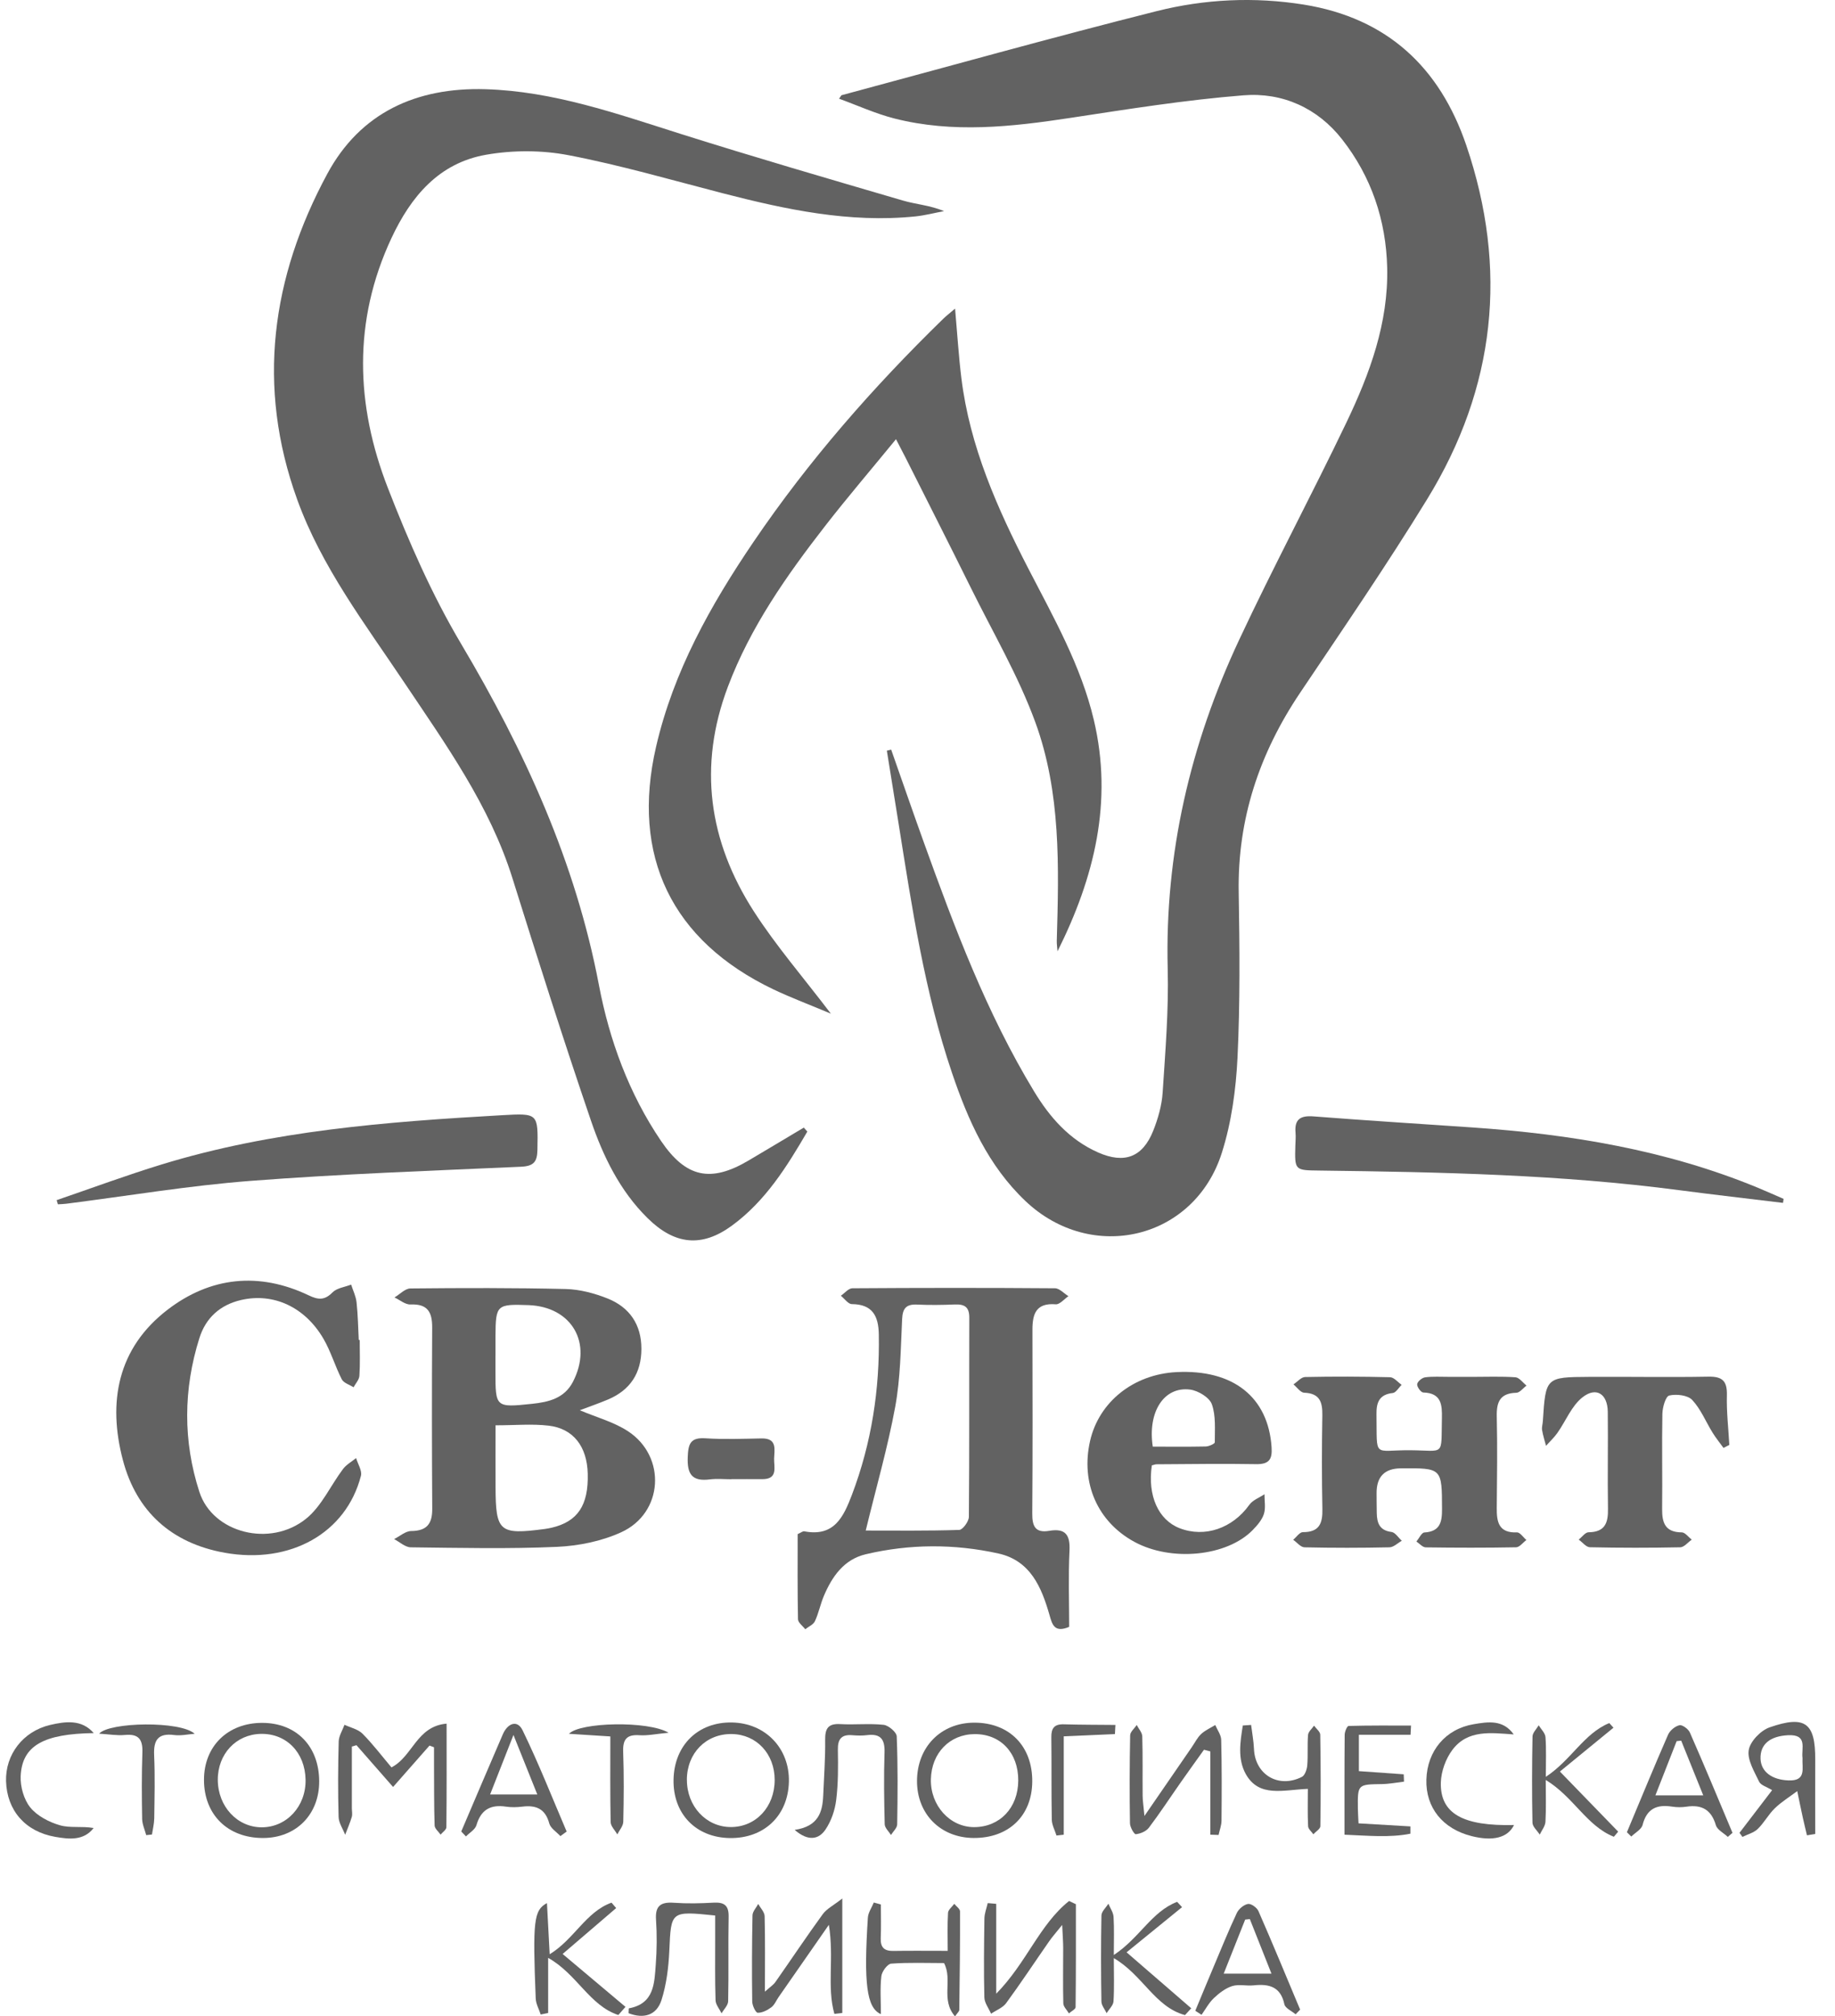 <svg width="71" height="78" viewBox="0 0 71 78" fill="none" xmlns="http://www.w3.org/2000/svg">
<g clip-path="url(#clip0_3522_6661)">
<path d="M32.552 3.686C36.617 2.594 40.671 1.458 44.753 0.431C46.61 -0.036 48.53 -0.129 50.446 0.178C53.677 0.698 55.709 2.612 56.733 5.619C58.361 10.404 57.867 14.999 55.222 19.307C53.659 21.855 51.965 24.325 50.298 26.808C48.727 29.148 47.879 31.684 47.928 34.519C47.964 36.649 47.984 38.786 47.882 40.914C47.821 42.15 47.649 43.42 47.275 44.597C46.21 47.952 42.239 48.889 39.678 46.462C38.231 45.09 37.457 43.337 36.835 41.504C35.773 38.373 35.288 35.118 34.77 31.87C34.619 30.926 34.467 29.982 34.314 29.038C34.37 29.025 34.425 29.012 34.481 28.998C34.899 30.187 35.311 31.381 35.738 32.567C36.932 35.883 38.169 39.181 40.009 42.216C40.62 43.225 41.379 44.092 42.492 44.583C43.505 45.029 44.21 44.769 44.62 43.743C44.806 43.275 44.952 42.766 44.985 42.267C45.089 40.673 45.222 39.074 45.181 37.481C45.066 33.011 46.059 28.785 47.94 24.763C49.265 21.93 50.743 19.169 52.094 16.348C52.998 14.459 53.723 12.497 53.673 10.354C53.629 8.518 53.061 6.835 51.927 5.388C50.977 4.175 49.619 3.567 48.115 3.687C45.87 3.865 43.637 4.223 41.407 4.562C39.135 4.908 36.867 5.159 34.604 4.583C33.873 4.396 33.177 4.077 32.465 3.818C32.496 3.773 32.525 3.73 32.556 3.686H32.552Z" fill="#626262"/>
<path d="M31.238 43.772C30.446 45.13 29.617 46.466 28.31 47.419C27.156 48.259 26.109 48.164 25.051 47.117C23.985 46.064 23.339 44.736 22.867 43.355C21.805 40.243 20.809 37.108 19.827 33.971C18.945 31.155 17.247 28.799 15.634 26.39C14.112 24.116 12.44 21.927 11.499 19.323C9.917 14.949 10.498 10.735 12.665 6.722C13.946 4.351 16.12 3.371 18.784 3.451C21.406 3.529 23.848 4.392 26.315 5.173C29.175 6.077 32.057 6.915 34.935 7.758C35.442 7.907 35.982 7.939 36.527 8.167C36.157 8.237 35.791 8.333 35.417 8.372C32.865 8.632 30.408 8.106 27.961 7.475C25.977 6.963 24.005 6.388 21.996 6.003C20.966 5.805 19.841 5.805 18.808 5.986C16.981 6.306 15.899 7.601 15.144 9.216C13.648 12.42 13.76 15.671 15.007 18.875C15.81 20.941 16.71 23.001 17.84 24.904C20.3 29.047 22.267 33.338 23.174 38.106C23.578 40.235 24.335 42.307 25.58 44.141C26.543 45.559 27.501 45.758 28.963 44.893C29.677 44.472 30.387 44.045 31.1 43.62L31.237 43.772H31.238Z" fill="#626262"/>
<path d="M36.954 11.937C37.042 12.937 37.094 13.784 37.197 14.624C37.522 17.265 38.582 19.654 39.788 21.994C40.766 23.888 41.825 25.747 42.322 27.848C43.07 31.007 42.345 33.944 40.918 36.8C40.908 36.663 40.886 36.529 40.889 36.392C40.971 33.537 41.053 30.654 40.057 27.934C39.401 26.14 38.417 24.464 37.566 22.742C36.733 21.059 35.883 19.386 35.04 17.709C34.938 17.507 34.832 17.307 34.668 16.99C33.715 18.154 32.799 19.225 31.935 20.335C30.438 22.262 29.039 24.248 28.166 26.559C27.002 29.638 27.422 32.541 29.166 35.253C30.027 36.591 31.08 37.807 32.148 39.212C31.34 38.872 30.618 38.602 29.925 38.273C25.986 36.391 24.41 33.111 25.384 28.89C26.057 25.972 27.492 23.414 29.155 20.963C31.289 17.819 33.782 14.976 36.503 12.325C36.601 12.23 36.71 12.146 36.955 11.937H36.954Z" fill="#626262"/>
<path d="M22.434 54.554C23.08 54.828 23.748 55.006 24.298 55.365C25.797 56.347 25.668 58.531 24.037 59.273C23.279 59.62 22.391 59.8 21.553 59.838C19.668 59.922 17.779 59.878 15.892 59.856C15.676 59.853 15.463 59.649 15.249 59.538C15.469 59.428 15.689 59.227 15.91 59.226C16.52 59.221 16.727 58.942 16.724 58.368C16.71 56.03 16.708 53.69 16.722 51.352C16.724 50.758 16.548 50.433 15.882 50.462C15.68 50.471 15.47 50.286 15.263 50.19C15.469 50.069 15.675 49.843 15.882 49.842C17.885 49.822 19.89 49.816 21.893 49.864C22.436 49.878 23.001 50.028 23.51 50.231C24.361 50.572 24.819 51.242 24.817 52.18C24.816 53.109 24.392 53.771 23.528 54.137C23.171 54.288 22.801 54.414 22.436 54.553L22.434 54.554ZM19.174 55.134C19.174 55.967 19.171 56.75 19.174 57.532C19.18 59.257 19.324 59.378 21.074 59.147C21.166 59.134 21.257 59.118 21.348 59.097C22.353 58.86 22.772 58.232 22.741 57.009C22.715 55.96 22.187 55.261 21.228 55.15C20.59 55.074 19.936 55.136 19.174 55.136V55.134ZM19.17 52.429C19.17 52.636 19.17 52.845 19.17 53.052C19.17 54.444 19.17 54.454 20.588 54.305C21.221 54.238 21.834 54.097 22.166 53.458C22.943 51.962 22.127 50.548 20.448 50.487C19.22 50.443 19.181 50.479 19.171 51.667C19.17 51.921 19.171 52.174 19.171 52.429H19.17Z" fill="#626262"/>
<path d="M30.862 59.346C30.994 59.287 31.062 59.227 31.118 59.237C32.279 59.46 32.637 58.679 32.965 57.819C33.723 55.818 34.04 53.752 34.003 51.621C33.991 50.924 33.772 50.454 32.961 50.448C32.818 50.448 32.676 50.238 32.535 50.124C32.683 50.024 32.83 49.836 32.979 49.835C35.592 49.817 38.204 49.815 40.818 49.835C40.993 49.835 41.166 50.035 41.341 50.141C41.176 50.252 41.003 50.468 40.847 50.455C40.077 50.394 39.946 50.839 39.947 51.447C39.951 53.811 39.958 56.176 39.94 58.54C39.936 59.03 40.049 59.311 40.597 59.218C41.221 59.112 41.41 59.369 41.381 59.983C41.333 60.973 41.368 61.968 41.368 62.934C40.795 63.173 40.713 62.844 40.609 62.481C40.3 61.4 39.869 60.368 38.626 60.094C36.923 59.718 35.2 59.723 33.499 60.124C32.655 60.323 32.197 60.983 31.878 61.734C31.743 62.052 31.677 62.401 31.531 62.714C31.47 62.846 31.286 62.923 31.157 63.025C31.059 62.897 30.879 62.77 30.876 62.639C30.854 61.532 30.863 60.425 30.863 59.343L30.862 59.346ZM33.495 59.207C34.654 59.207 35.886 59.223 37.115 59.183C37.25 59.179 37.486 58.855 37.488 58.678C37.51 56.109 37.496 53.539 37.504 50.968C37.504 50.561 37.322 50.448 36.95 50.462C36.462 50.482 35.97 50.489 35.483 50.466C35.063 50.447 34.925 50.61 34.905 51.027C34.85 52.159 34.842 53.305 34.639 54.414C34.349 55.992 33.901 57.542 33.497 59.207H33.495Z" fill="#626262"/>
<path d="M13.918 51.832C13.918 52.295 13.937 52.76 13.906 53.22C13.897 53.373 13.759 53.518 13.68 53.665C13.524 53.565 13.298 53.5 13.225 53.358C12.962 52.845 12.801 52.276 12.511 51.781C11.79 50.55 10.572 50.004 9.333 50.288C8.511 50.477 7.959 50.985 7.714 51.765C7.092 53.742 7.079 55.752 7.714 57.711C8.229 59.307 10.46 59.873 11.849 58.745C12.448 58.258 12.792 57.465 13.272 56.827C13.401 56.656 13.607 56.543 13.778 56.404C13.845 56.633 14.017 56.891 13.965 57.091C13.394 59.305 11.233 60.521 8.693 60.066C6.631 59.696 5.279 58.467 4.756 56.486C4.161 54.241 4.546 52.149 6.487 50.662C8.14 49.395 10.019 49.191 11.944 50.109C12.308 50.283 12.556 50.31 12.864 49.996C13.032 49.825 13.341 49.789 13.586 49.693C13.659 49.921 13.771 50.145 13.796 50.379C13.849 50.861 13.856 51.349 13.881 51.835C13.894 51.835 13.906 51.835 13.919 51.835L13.918 51.832Z" fill="#626262"/>
<path d="M56.957 53.262C57.517 53.262 58.078 53.239 58.636 53.278C58.785 53.289 58.922 53.487 59.065 53.6C58.932 53.697 58.802 53.876 58.668 53.878C58.042 53.895 57.901 54.23 57.913 54.785C57.94 55.966 57.924 57.148 57.913 58.331C57.907 58.874 57.986 59.307 58.696 59.279C58.813 59.275 58.938 59.47 59.06 59.573C58.927 59.671 58.797 59.852 58.662 59.855C57.496 59.877 56.33 59.874 55.164 59.858C55.043 59.856 54.924 59.712 54.804 59.632C54.906 59.51 55.003 59.289 55.111 59.282C55.728 59.246 55.797 58.869 55.795 58.374C55.79 56.788 55.798 56.788 54.201 56.801C53.57 56.805 53.257 57.128 53.263 57.769C53.266 58.023 53.264 58.279 53.27 58.534C53.278 58.915 53.376 59.204 53.841 59.262C53.985 59.281 54.107 59.485 54.239 59.603C54.079 59.692 53.922 59.853 53.761 59.856C52.665 59.88 51.569 59.881 50.473 59.856C50.325 59.853 50.182 59.666 50.036 59.564C50.161 59.461 50.287 59.268 50.411 59.269C51.054 59.272 51.178 58.923 51.166 58.371C51.141 57.166 51.143 55.961 51.164 54.756C51.173 54.243 51.071 53.899 50.462 53.876C50.319 53.87 50.184 53.666 50.047 53.553C50.199 53.453 50.347 53.27 50.499 53.268C51.596 53.245 52.692 53.248 53.786 53.276C53.938 53.28 54.084 53.468 54.233 53.571C54.118 53.681 54.013 53.873 53.889 53.887C53.365 53.944 53.252 54.255 53.259 54.706C53.287 56.444 53.102 56.088 54.581 56.101C55.918 56.112 55.757 56.355 55.79 54.871C55.801 54.347 55.777 53.887 55.067 53.867C54.979 53.864 54.819 53.646 54.834 53.544C54.847 53.44 55.022 53.296 55.141 53.28C55.44 53.24 55.746 53.262 56.048 53.261C56.352 53.261 56.655 53.261 56.958 53.261L56.957 53.262Z" fill="#626262"/>
<path d="M68.989 46.532C67.65 46.369 66.311 46.217 64.975 46.041C60.364 45.434 55.725 45.34 51.084 45.282C50.092 45.27 50.092 45.287 50.12 44.307C50.124 44.145 50.142 43.982 50.127 43.821C50.081 43.294 50.316 43.146 50.831 43.187C52.876 43.346 54.923 43.473 56.969 43.614C60.756 43.875 64.468 44.484 67.999 45.94C68.339 46.081 68.674 46.231 69.011 46.377L68.989 46.529V46.532Z" fill="#626262"/>
<path d="M2.192 46.426C3.543 45.964 4.883 45.466 6.248 45.048C10.533 43.733 14.965 43.394 19.408 43.141C20.836 43.059 20.819 43.062 20.794 44.482C20.785 44.947 20.649 45.112 20.155 45.134C16.667 45.29 13.176 45.413 9.696 45.681C7.31 45.864 4.94 46.263 2.563 46.565C2.457 46.579 2.348 46.58 2.24 46.587C2.225 46.533 2.209 46.48 2.192 46.426Z" fill="#626262"/>
<path d="M44.567 56.686C44.395 57.859 44.819 58.797 45.641 59.116C46.618 59.496 47.691 59.119 48.34 58.211C48.47 58.028 48.726 57.937 48.925 57.803C48.923 58.06 48.978 58.336 48.902 58.569C48.828 58.799 48.643 59.01 48.468 59.19C47.466 60.213 45.315 60.421 43.888 59.643C42.466 58.868 41.808 57.368 42.177 55.742C42.522 54.228 43.861 53.162 45.523 53.078C47.715 52.967 49.069 54.046 49.2 55.98C49.233 56.457 49.105 56.648 48.593 56.639C47.311 56.615 46.027 56.639 44.745 56.644C44.7 56.644 44.655 56.665 44.567 56.686ZM44.603 55.961C45.278 55.961 45.967 55.97 46.656 55.955C46.777 55.952 47.003 55.85 47.003 55.796C47 55.301 47.05 54.772 46.889 54.322C46.796 54.06 46.362 53.797 46.052 53.755C45.046 53.622 44.398 54.605 44.603 55.961Z" fill="#626262"/>
<path d="M66.686 56.011C66.544 55.816 66.392 55.628 66.266 55.425C66.002 54.999 65.809 54.513 65.475 54.155C65.301 53.97 64.863 53.919 64.587 53.984C64.446 54.017 64.327 54.439 64.321 54.688C64.297 55.915 64.326 57.143 64.311 58.37C64.306 58.909 64.429 59.274 65.072 59.278C65.2 59.278 65.329 59.461 65.457 59.56C65.308 59.663 65.163 59.852 65.013 59.855C63.848 59.879 62.682 59.879 61.517 59.853C61.37 59.851 61.228 59.66 61.083 59.557C61.211 59.459 61.337 59.275 61.464 59.274C62.107 59.267 62.226 58.905 62.216 58.362C62.196 57.112 62.223 55.862 62.208 54.611C62.199 53.92 61.762 53.634 61.228 54.055C60.805 54.389 60.584 54.97 60.259 55.431C60.132 55.611 59.966 55.764 59.819 55.93C59.766 55.727 59.7 55.526 59.667 55.321C59.649 55.211 59.689 55.091 59.696 54.976C59.805 53.28 59.805 53.272 61.487 53.262C63.025 53.252 64.564 53.283 66.102 53.254C66.659 53.243 66.831 53.438 66.817 53.977C66.8 54.615 66.876 55.255 66.911 55.895C66.835 55.934 66.76 55.972 66.684 56.011H66.686Z" fill="#626262"/>
<path d="M16.617 67.527C16.162 68.044 15.709 68.561 15.209 69.127C14.719 68.568 14.257 68.04 13.793 67.511C13.733 67.528 13.675 67.546 13.614 67.563C13.614 68.356 13.614 69.15 13.614 69.942C13.614 70.058 13.642 70.182 13.611 70.287C13.541 70.521 13.444 70.746 13.355 70.975C13.266 70.744 13.106 70.516 13.101 70.283C13.073 69.312 13.078 68.342 13.105 67.371C13.11 67.152 13.25 66.938 13.329 66.721C13.565 66.832 13.854 66.892 14.026 67.066C14.43 67.472 14.778 67.934 15.146 68.369C15.969 67.951 16.114 66.778 17.28 66.677C17.28 68.066 17.286 69.375 17.271 70.684C17.271 70.78 17.125 70.876 17.047 70.97C16.966 70.852 16.819 70.737 16.816 70.616C16.791 69.83 16.798 69.044 16.793 68.258C16.793 68.036 16.793 67.813 16.793 67.591C16.735 67.568 16.674 67.547 16.616 67.525L16.617 67.527Z" fill="#626262"/>
<path d="M39.94 68.92C39.929 70.244 39.03 71.107 37.672 71.1C36.394 71.093 35.481 70.176 35.481 68.901C35.481 67.584 36.403 66.642 37.695 66.639C39.055 66.636 39.951 67.547 39.94 68.919V68.92ZM39.398 68.879C39.405 67.81 38.718 67.077 37.713 67.082C36.748 67.086 36.041 67.813 36.018 68.827C35.994 69.842 36.752 70.681 37.692 70.68C38.686 70.678 39.393 69.933 39.398 68.879Z" fill="#626262"/>
<path d="M12.35 68.902C12.357 70.189 11.457 71.1 10.177 71.101C8.811 71.102 7.891 70.196 7.893 68.848C7.893 67.545 8.819 66.643 10.152 66.647C11.468 66.652 12.343 67.549 12.35 68.902ZM11.823 68.849C11.805 67.794 11.082 67.052 10.09 67.073C9.131 67.094 8.423 67.852 8.427 68.852C8.432 69.883 9.182 70.689 10.132 70.687C11.095 70.684 11.84 69.873 11.823 68.849Z" fill="#626262"/>
<path d="M28.239 71.103C26.919 71.083 26.03 70.157 26.061 68.831C26.092 67.504 27.016 66.607 28.323 66.632C29.616 66.657 30.552 67.631 30.524 68.92C30.496 70.233 29.567 71.122 28.239 71.103ZM26.578 68.847C26.574 69.87 27.32 70.674 28.274 70.677C29.245 70.68 29.973 69.9 29.974 68.856C29.975 67.847 29.273 67.093 28.315 67.079C27.318 67.065 26.581 67.815 26.576 68.847H26.578Z" fill="#626262"/>
<path d="M32.284 77.904C31.987 76.854 32.28 75.733 32.07 74.46C31.352 75.494 30.738 76.374 30.125 77.256C30.033 77.39 29.967 77.558 29.844 77.65C29.693 77.762 29.491 77.867 29.316 77.861C29.238 77.858 29.106 77.579 29.105 77.424C29.09 76.313 29.094 75.202 29.116 74.092C29.119 73.944 29.26 73.798 29.337 73.652C29.424 73.809 29.581 73.965 29.585 74.125C29.609 75.049 29.596 75.974 29.596 77.045C29.801 76.861 29.925 76.782 30.002 76.672C30.615 75.798 31.206 74.911 31.833 74.049C31.984 73.84 32.246 73.711 32.59 73.441V77.869C32.488 77.881 32.386 77.893 32.284 77.904Z" fill="#626262"/>
<path d="M38.546 73.648V77.124C39.724 75.927 40.217 74.452 41.365 73.537C41.453 73.578 41.541 73.62 41.628 73.662C41.628 74.989 41.633 76.317 41.617 77.644C41.617 77.725 41.449 77.804 41.359 77.885C41.284 77.757 41.147 77.63 41.142 77.501C41.123 76.784 41.138 76.068 41.137 75.352C41.137 75.126 41.117 74.901 41.098 74.464C40.854 74.769 40.715 74.923 40.597 75.093C40.041 75.891 39.505 76.704 38.931 77.488C38.798 77.67 38.544 77.763 38.347 77.898C38.256 77.688 38.092 77.48 38.087 77.268C38.061 76.252 38.074 75.234 38.089 74.217C38.092 74.016 38.172 73.818 38.217 73.619C38.326 73.628 38.435 73.638 38.544 73.648H38.546Z" fill="#626262"/>
<path d="M46.83 70.971V67.751C46.749 67.729 46.666 67.708 46.585 67.686C46.287 68.103 45.986 68.519 45.692 68.939C45.279 69.527 44.886 70.131 44.452 70.704C44.347 70.843 44.124 70.936 43.946 70.954C43.883 70.961 43.724 70.683 43.721 70.534C43.703 69.399 43.706 68.264 43.728 67.129C43.731 66.994 43.893 66.862 43.983 66.73C44.057 66.876 44.193 67.021 44.197 67.169C44.219 67.933 44.204 68.697 44.211 69.462C44.212 69.658 44.245 69.854 44.281 70.248C44.965 69.253 45.539 68.42 46.112 67.588C46.231 67.416 46.325 67.22 46.474 67.079C46.63 66.934 46.837 66.844 47.02 66.73C47.102 66.922 47.247 67.112 47.251 67.306C47.277 68.348 47.272 69.391 47.263 70.433C47.261 70.616 47.188 70.8 47.149 70.983C47.043 70.979 46.936 70.976 46.831 70.972L46.83 70.971Z" fill="#626262"/>
<path d="M27.672 74.099C25.943 73.922 25.966 73.924 25.897 75.47C25.867 76.11 25.787 76.766 25.594 77.371C25.405 77.961 24.905 78.106 24.32 77.878C24.327 77.776 24.323 77.693 24.333 77.69C25.314 77.51 25.318 76.723 25.373 75.999C25.416 75.423 25.422 74.839 25.383 74.263C25.346 73.725 25.563 73.57 26.073 73.606C26.584 73.642 27.099 73.631 27.611 73.602C28.027 73.579 28.201 73.713 28.192 74.147C28.171 75.237 28.197 76.326 28.174 77.415C28.171 77.573 28.008 77.728 27.919 77.883C27.838 77.715 27.691 77.548 27.686 77.377C27.66 76.566 27.673 75.755 27.672 74.944C27.672 74.673 27.672 74.401 27.672 74.097V74.099Z" fill="#626262"/>
<path d="M34.083 73.673C34.083 74.107 34.096 74.541 34.078 74.974C34.063 75.331 34.211 75.476 34.567 75.469C35.215 75.458 35.864 75.466 36.669 75.466C36.669 74.942 36.653 74.469 36.681 73.997C36.688 73.876 36.837 73.764 36.923 73.647C37 73.744 37.145 73.841 37.145 73.939C37.15 75.21 37.134 76.48 37.117 77.751C37.117 77.807 37.046 77.862 36.952 78C36.388 77.355 36.871 76.597 36.527 75.939C35.869 75.939 35.173 75.911 34.483 75.961C34.339 75.972 34.123 76.263 34.102 76.444C34.047 76.912 34.084 77.391 34.084 77.914C33.527 77.677 33.418 76.705 33.579 74.186C33.591 73.986 33.73 73.793 33.809 73.597C33.901 73.622 33.992 73.647 34.083 73.672V73.673Z" fill="#626262"/>
<path d="M30.747 70.787C31.663 70.652 31.825 70.101 31.852 69.457C31.881 68.741 31.936 68.025 31.927 67.308C31.922 66.87 32.035 66.667 32.514 66.695C33.071 66.727 33.636 66.663 34.189 66.723C34.38 66.744 34.689 67.007 34.696 67.169C34.742 68.301 34.733 69.438 34.714 70.573C34.712 70.712 34.557 70.848 34.474 70.984C34.389 70.847 34.236 70.71 34.231 70.571C34.208 69.645 34.194 68.719 34.224 67.792C34.241 67.278 34.07 67.055 33.544 67.122C33.361 67.145 33.17 67.14 32.985 67.125C32.56 67.087 32.41 67.271 32.419 67.691C32.43 68.338 32.434 68.991 32.354 69.632C32.305 70.029 32.161 70.45 31.937 70.778C31.691 71.14 31.29 71.257 30.747 70.787Z" fill="#626262"/>
<path d="M67.305 70.9C67.718 70.36 68.131 69.82 68.567 69.25C68.36 69.122 68.131 69.062 68.065 68.924C67.879 68.531 67.6 68.08 67.662 67.701C67.716 67.365 68.124 66.941 68.469 66.821C69.85 66.34 70.242 66.652 70.235 68.068C70.229 69.027 70.235 69.986 70.235 70.945C70.128 70.962 70.022 70.98 69.915 70.997C69.861 70.764 69.802 70.534 69.752 70.301C69.677 69.963 69.61 69.625 69.539 69.287C69.246 69.507 68.93 69.701 68.67 69.952C68.422 70.192 68.257 70.514 68.009 70.752C67.856 70.9 67.618 70.959 67.418 71.058C67.38 71.007 67.344 70.954 67.306 70.902L67.305 70.9ZM69.743 68.005C69.69 67.638 69.959 67.084 69.18 67.125C68.495 67.161 68.1 67.467 68.119 68.036C68.136 68.538 68.56 68.849 69.2 68.873C69.907 68.901 69.719 68.4 69.743 68.004V68.005Z" fill="#626262"/>
<path d="M59.811 68.734C60.791 68.092 61.285 67.057 62.266 66.655C62.321 66.715 62.374 66.774 62.429 66.834C61.762 67.379 61.096 67.925 60.356 68.53C61.247 69.449 61.929 70.151 62.611 70.855C62.555 70.921 62.5 70.987 62.444 71.053C61.39 70.635 60.88 69.502 59.808 68.856C59.808 69.445 59.826 69.961 59.797 70.473C59.787 70.642 59.653 70.804 59.576 70.969C59.478 70.816 59.299 70.665 59.294 70.51C59.271 69.399 59.275 68.286 59.296 67.174C59.299 67.028 59.451 66.886 59.535 66.741C59.628 66.894 59.786 67.041 59.798 67.2C59.833 67.671 59.811 68.149 59.811 68.733V68.734Z" fill="#626262"/>
<path d="M43.096 75.626C44.097 74.968 44.563 73.943 45.546 73.571L45.736 73.776C45.07 74.318 44.402 74.861 43.59 75.523C44.569 76.37 45.33 77.029 46.092 77.688C46.011 77.776 45.931 77.864 45.85 77.951C44.687 77.638 44.22 76.404 43.096 75.748C43.096 76.361 43.117 76.893 43.084 77.42C43.074 77.577 42.91 77.724 42.818 77.877C42.748 77.726 42.617 77.577 42.616 77.424C42.598 76.314 42.595 75.206 42.617 74.096C42.62 73.943 42.792 73.794 42.886 73.642C42.956 73.812 43.075 73.979 43.086 74.151C43.114 74.603 43.096 75.058 43.096 75.626Z" fill="#626262"/>
<path d="M62.948 70.879C63.476 69.62 63.994 68.357 64.54 67.107C64.611 66.944 64.811 66.777 64.982 66.738C65.093 66.713 65.327 66.886 65.385 67.021C65.95 68.307 66.489 69.606 67.034 70.901C66.974 70.954 66.913 71.005 66.853 71.058C66.693 70.908 66.442 70.784 66.389 70.602C66.213 70.003 65.843 69.801 65.25 69.89C65.068 69.918 64.874 69.915 64.692 69.887C64.102 69.795 63.715 69.969 63.556 70.594C63.511 70.769 63.269 70.896 63.118 71.044C63.062 70.989 63.006 70.933 62.948 70.877V70.879ZM64.051 69.451H65.902C65.598 68.697 65.324 68.016 65.049 67.335C64.991 67.342 64.932 67.347 64.873 67.354C64.61 68.026 64.347 68.698 64.051 69.451Z" fill="#626262"/>
<path d="M28.299 57.223C28.019 57.223 27.736 57.194 27.461 57.229C26.776 57.316 26.584 57.024 26.61 56.37C26.629 55.86 26.706 55.599 27.3 55.639C28.019 55.686 28.744 55.657 29.467 55.644C30.081 55.633 29.962 56.074 29.952 56.422C29.943 56.757 30.113 57.226 29.488 57.219C29.091 57.215 28.695 57.219 28.299 57.219C28.299 57.22 28.299 57.222 28.299 57.223Z" fill="#626262"/>
<path d="M46.248 77.784C46.482 77.223 46.714 76.658 46.951 76.097C47.248 75.395 47.533 74.688 47.856 74C47.929 73.844 48.125 73.68 48.288 73.652C48.407 73.631 48.635 73.796 48.692 73.928C49.245 75.192 49.772 76.467 50.305 77.74C50.246 77.8 50.187 77.86 50.13 77.921C49.98 77.793 49.73 77.687 49.696 77.534C49.55 76.85 49.104 76.737 48.507 76.801C48.232 76.83 47.931 76.75 47.677 76.829C47.414 76.912 47.169 77.103 46.965 77.296C46.774 77.477 46.646 77.723 46.49 77.94C46.409 77.889 46.329 77.836 46.248 77.784ZM48.359 74.238C48.299 74.245 48.239 74.25 48.178 74.257C47.913 74.928 47.645 75.599 47.347 76.349H49.196C48.891 75.58 48.625 74.908 48.359 74.238Z" fill="#626262"/>
<path d="M17.847 70.848C18.383 69.594 18.915 68.338 19.457 67.086C19.633 66.677 20.011 66.502 20.221 66.936C20.843 68.215 21.365 69.542 21.925 70.851C21.844 70.909 21.764 70.969 21.683 71.028C21.534 70.865 21.302 70.724 21.252 70.537C21.099 69.966 20.739 69.822 20.206 69.888C19.999 69.913 19.783 69.919 19.577 69.888C18.981 69.799 18.609 70.004 18.435 70.603C18.386 70.773 18.169 70.895 18.029 71.04C17.968 70.976 17.906 70.912 17.846 70.848H17.847ZM19.867 67.115C19.514 68.013 19.244 68.702 18.963 69.418H20.79C20.486 68.66 20.217 67.987 19.867 67.115Z" fill="#626262"/>
<path d="M54.575 67.107H52.578V68.514C53.164 68.556 53.737 68.596 54.313 68.637C54.317 68.731 54.32 68.826 54.324 68.92C54.04 68.954 53.756 69.011 53.471 69.015C52.531 69.029 52.529 69.022 52.539 69.962C52.541 70.123 52.553 70.285 52.564 70.534C53.235 70.573 53.903 70.613 54.572 70.652C54.572 70.746 54.572 70.84 54.572 70.934C53.754 71.096 52.921 71.008 52.021 70.973C52.021 69.644 52.017 68.376 52.028 67.108C52.028 66.988 52.123 66.767 52.179 66.766C52.984 66.744 53.789 66.751 54.596 66.751C54.59 66.869 54.583 66.987 54.577 67.105L54.575 67.107Z" fill="#626262"/>
<path d="M21.268 75.598C22.216 75.019 22.672 73.955 23.661 73.602C23.721 73.672 23.781 73.741 23.841 73.811C23.196 74.363 22.552 74.915 21.769 75.587C22.689 76.36 23.445 76.996 24.201 77.633C24.108 77.739 24.016 77.843 23.924 77.948C22.811 77.584 22.324 76.362 21.209 75.738V77.869C21.113 77.889 21.018 77.91 20.921 77.929C20.854 77.722 20.736 77.517 20.728 77.309C20.608 74.306 20.651 73.894 21.163 73.619C21.198 74.281 21.232 74.903 21.268 75.599V75.598Z" fill="#626262"/>
<path d="M50.603 69.2C49.647 69.238 48.715 69.545 48.202 68.627C47.876 68.041 47.988 67.374 48.087 66.749C48.194 66.742 48.302 66.735 48.408 66.727C48.446 67.036 48.506 67.343 48.519 67.653C48.558 68.648 49.466 69.196 50.372 68.737C50.491 68.677 50.568 68.446 50.581 68.289C50.613 67.898 50.579 67.502 50.611 67.111C50.623 66.987 50.763 66.873 50.843 66.755C50.926 66.872 51.08 66.986 51.083 67.104C51.103 68.283 51.106 69.464 51.087 70.644C51.086 70.749 50.91 70.852 50.816 70.957C50.745 70.854 50.618 70.752 50.613 70.645C50.59 70.189 50.603 69.731 50.603 69.2Z" fill="#626262"/>
<path d="M3.625 67.043C1.7 67.07 0.853 67.52 0.8 68.706C0.782 69.112 0.922 69.612 1.172 69.92C1.44 70.249 1.899 70.488 2.322 70.609C2.718 70.723 3.174 70.634 3.623 70.715C3.234 71.217 2.663 71.147 2.14 71.057C0.971 70.854 0.269 70.029 0.234 68.905C0.204 67.88 0.883 66.977 1.938 66.728C2.537 66.588 3.164 66.506 3.625 67.041V67.043Z" fill="#626262"/>
<path d="M58.581 70.599C58.334 71.099 57.758 71.232 56.945 71.029C55.819 70.748 55.157 69.922 55.19 68.837C55.223 67.731 55.929 66.884 57.018 66.699C57.574 66.605 58.157 66.511 58.569 67.094C57.69 67.034 56.79 66.899 56.196 67.692C55.937 68.037 55.761 68.527 55.749 68.955C55.72 70.153 56.596 70.646 58.581 70.599Z" fill="#626262"/>
<path d="M23.615 67.172C23.02 67.134 22.551 67.104 22.015 67.07C22.432 66.62 25.08 66.558 25.87 67.029C25.369 67.076 25.052 67.147 24.742 67.125C24.242 67.09 24.095 67.291 24.112 67.767C24.144 68.668 24.137 69.573 24.116 70.474C24.112 70.638 23.966 70.799 23.885 70.962C23.795 70.802 23.63 70.645 23.627 70.484C23.605 69.399 23.615 68.314 23.615 67.172Z" fill="#626262"/>
<path d="M7.532 67.069C7.268 67.089 7 67.151 6.745 67.118C6.102 67.033 5.937 67.324 5.964 67.908C6 68.717 5.979 69.528 5.968 70.339C5.965 70.549 5.911 70.758 5.88 70.966C5.806 70.975 5.731 70.983 5.657 70.99C5.603 70.783 5.505 70.576 5.5 70.367C5.485 69.51 5.479 68.652 5.509 67.797C5.527 67.296 5.373 67.064 4.835 67.115C4.527 67.144 4.211 67.087 3.836 67.065C4.221 66.617 6.977 66.561 7.532 67.069Z" fill="#626262"/>
<path d="M43.137 67.08C42.53 67.106 41.921 67.134 41.159 67.168V70.973C41.066 70.984 40.972 70.994 40.878 71.005C40.814 70.799 40.699 70.595 40.696 70.389C40.676 69.328 40.692 68.265 40.678 67.203C40.674 66.853 40.794 66.692 41.161 66.703C41.826 66.723 42.492 66.72 43.158 66.727L43.139 67.08H43.137Z" fill="#626262"/>
</g>
<defs>
<clipPath id="clip0_3522_6661">
<rect width="70" height="78" fill="white" transform="translate(0.234)"/>
</clipPath>
</defs>
</svg>
